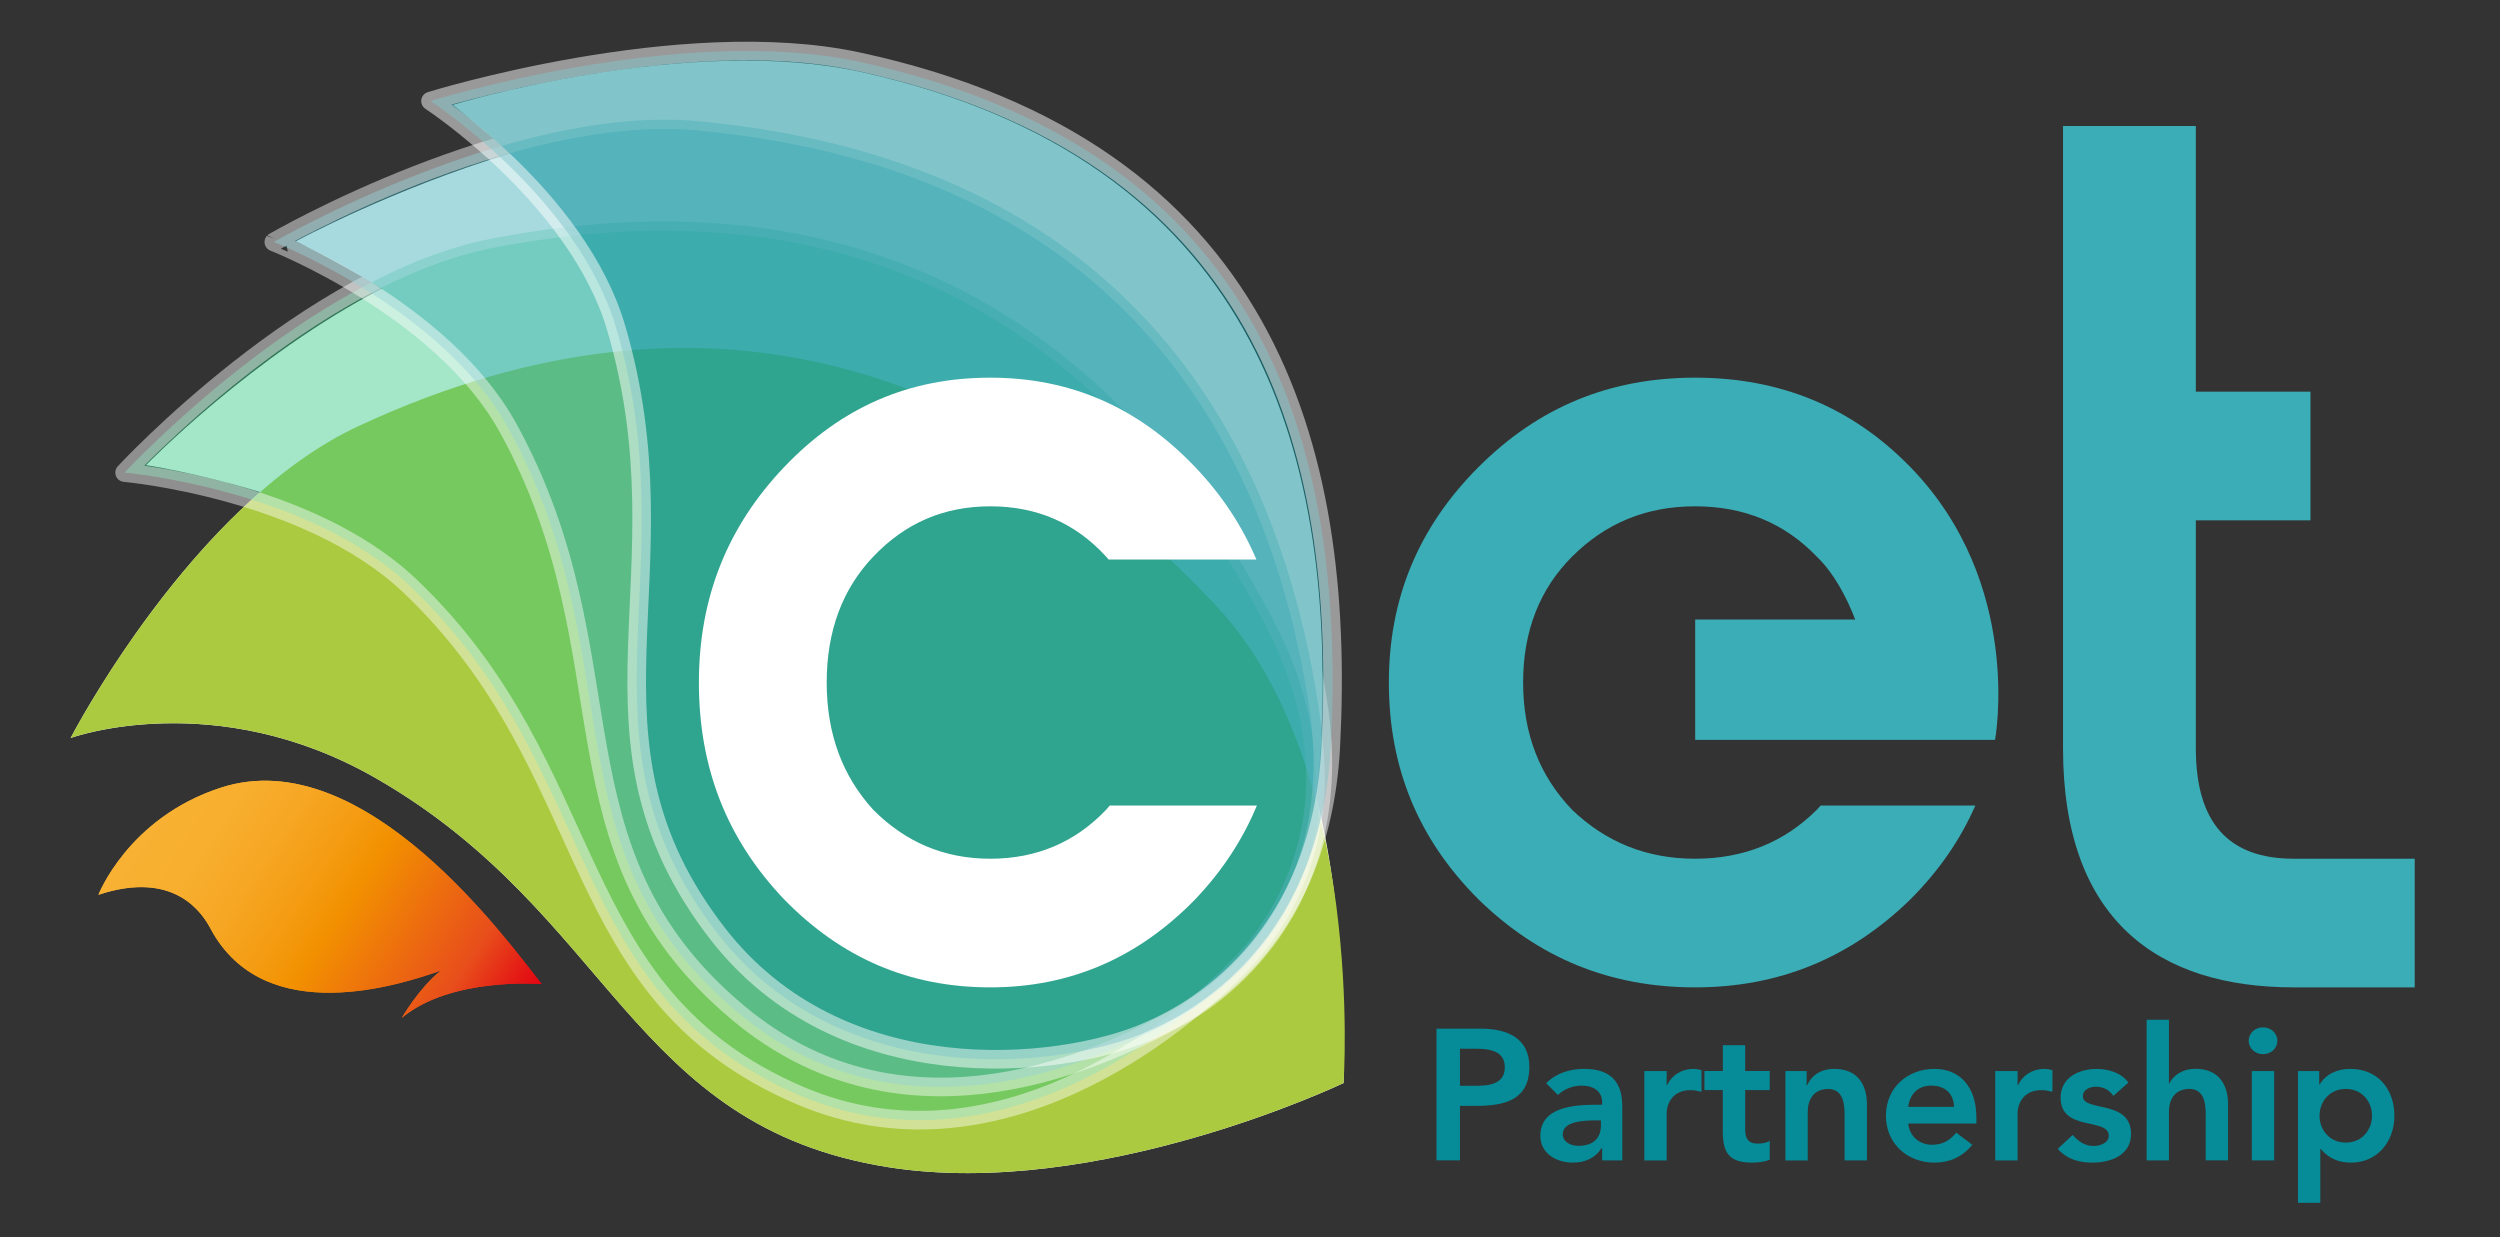 <svg xml:space="preserve" style="enable-background:new 0 0 384 190;" viewBox="0 0 384 190" y="0px" x="0px" xmlns:xlink="http://www.w3.org/1999/xlink" xmlns="http://www.w3.org/2000/svg" id="Capa_1" version="1.1">
<rect x="0" y="0" width="384" height="190" fill="#333333" stroke="none"/>
<style type="text/css">
	.st0{fill:#058C98;}
	.st1{fill:#3AADB6;}
	.st2{fill:#FFFFFF;}
	.st3{fill:url(#SVGID_1_);}
	.st4{fill:#ABCA3F;}
	
		.st5{opacity:0.45;fill:#36C986;stroke:#FFFFFF;stroke-width:2.858;stroke-linecap:round;stroke-linejoin:round;stroke-miterlimit:10;}
	
		.st6{opacity:0.45;fill:#3AADB6;stroke:#FFFFFF;stroke-width:2.858;stroke-linecap:round;stroke-linejoin:round;stroke-miterlimit:10;}
	
		.st7{opacity:0.5;fill:#058C98;stroke:#FFFFFF;stroke-width:2.858;stroke-linecap:round;stroke-linejoin:round;stroke-miterlimit:10;}
	.st8{fill:url(#SVGID_00000146468585773282356940000008585341992470765745_);}
</style>
<g>
	<g>
		<path d="M220.65,158h6.8c3.92,0,7.46,1.37,7.46,5.86c0,5.09-3.8,6-8.09,6h-2.57v8.37h-3.6V158z M226.42,166.78
			c2.06,0,4.72-0.11,4.72-2.86c0-2.49-2.37-2.83-4.32-2.83h-2.57v5.69H226.42z" class="st0"></path>
		<path d="M246.09,176.35H246c-0.97,1.54-2.57,2.23-4.4,2.23c-2.54,0-5-1.4-5-4.12c0-4.46,5.2-4.77,8.63-4.77h0.86
			v-0.37c0-1.69-1.31-2.57-3.14-2.57c-1.43,0-2.74,0.57-3.66,1.43l-1.8-1.8c1.51-1.54,3.66-2.2,5.83-2.2c5.86,0,5.86,4.23,5.86,6.17
			v7.89h-3.09V176.35z M245.89,172.09h-0.71c-1.89,0-5.14,0.14-5.14,2.11c0,1.26,1.29,1.8,2.4,1.8c2.34,0,3.46-1.23,3.46-3.14
			V172.09z" class="st0"></path>
		<path d="M252.57,164.52H256v2.17h0.06c0.74-1.57,2.26-2.51,4.06-2.51c0.43,0,0.83,0.09,1.23,0.2v3.32
			c-0.57-0.14-1.11-0.26-1.66-0.26c-3.23,0-3.69,2.72-3.69,3.46v7.35h-3.43V164.52z" class="st0"></path>
		<path d="M261.8,167.43v-2.92h2.83v-3.97h3.43v3.97h3.77v2.92h-3.77v6c0,1.37,0.4,2.23,1.91,2.23
			c0.6,0,1.43-0.11,1.86-0.43v2.89c-0.71,0.34-1.92,0.46-2.72,0.46c-3.63,0-4.49-1.63-4.49-4.86v-6.29H261.8z" class="st0"></path>
		<path d="M274.24,164.52h3.26v2.2h0.06c0.63-1.37,1.91-2.54,4.2-2.54c3.69,0,5,2.6,5,5.4v8.66h-3.43v-6.94
			c0-1.51-0.11-4.03-2.52-4.03c-2.26,0-3.14,1.66-3.14,3.49v7.49h-3.43V164.52z" class="st0"></path>
		<path d="M293.1,172.58c0.23,2.03,1.77,3.26,3.69,3.26c1.71,0,2.83-0.8,3.69-1.86l2.46,1.86
			c-1.6,1.97-3.63,2.74-5.8,2.74c-4.14,0-7.46-2.89-7.46-7.2c0-4.32,3.32-7.2,7.46-7.2c3.83,0,6.43,2.69,6.43,7.46v0.94H293.1z
			 M300.13,170.01c-0.03-2-1.34-3.26-3.49-3.26c-2.03,0-3.29,1.29-3.54,3.26H300.13z" class="st0"></path>
		<path d="M306.47,164.52h3.43v2.17h0.06c0.74-1.57,2.26-2.51,4.06-2.51c0.43,0,0.83,0.09,1.23,0.2v3.32
			c-0.57-0.14-1.11-0.26-1.66-0.26c-3.23,0-3.69,2.72-3.69,3.46v7.35h-3.43V164.52z" class="st0"></path>
		<path d="M324.62,168.32c-0.66-0.91-1.51-1.4-2.69-1.4c-0.91,0-2,0.43-2,1.46c0,2.46,7.4,0.46,7.4,5.8
			c0,3.26-3.12,4.4-5.92,4.4c-2.12,0-3.94-0.54-5.34-2.11l2.29-2.14c0.89,0.97,1.8,1.69,3.26,1.69c1,0,2.29-0.49,2.29-1.57
			c0-2.83-7.4-0.6-7.4-5.83c0-3.06,2.74-4.43,5.52-4.43c1.83,0,3.77,0.57,4.89,2.09L324.62,168.32z" class="st0"></path>
		<path d="M333.14,166.43h0.06c0.54-1.14,1.92-2.26,4.03-2.26c3.69,0,5,2.6,5,5.4v8.66h-3.43v-6.94
			c0-1.51-0.11-4.03-2.51-4.03c-2.26,0-3.14,1.66-3.14,3.49v7.49h-3.43v-21.61h3.43V166.43z" class="st0"></path>
		<path d="M347.57,157.8c1.26,0,2.23,0.89,2.23,2.06c0,1.17-0.97,2.06-2.23,2.06c-1.26,0-2.17-0.97-2.17-2.06
			C345.4,158.77,346.31,157.8,347.57,157.8z M345.88,164.52h3.43v13.72h-3.43V164.52z" class="st0"></path>
		<path d="M352.97,164.52h3.26v2.06h0.06c1-1.66,2.8-2.4,4.72-2.4c4.23,0,6.77,3.14,6.77,7.2c0,4.06-2.72,7.2-6.63,7.2
			c-2.57,0-3.94-1.2-4.66-2.09h-0.09v8.26h-3.43V164.52z M360.31,167.26c-2.51,0-4.03,1.97-4.03,4.12c0,2.14,1.51,4.12,4.03,4.12
			c2.52,0,4.03-1.97,4.03-4.12C364.35,169.23,362.83,167.26,360.31,167.26z" class="st0"></path>
	</g>
	<path d="M370.9,131.9v19.76h-18.58c-20.83,0-35.44-10.31-35.44-36.73V19.35h20.4v40.81h17.61v19.76h-17.61v35.01
		c0,11.38,4.94,16.97,15.04,16.97H370.9z" class="st1"></path>
	<g>
		<g>
			<g>
				<path d="M202.16,122.34c0.37-3.13,0.53-4.04,0.74-8.14c2.27-45.55-10.51-89.76-70.56-103.13
					c-26.7-5.94-62.81,5.04-62.81,5.04s3.98,3.12,8.82,7.45C60.3,29.02,45.43,37.06,45.43,37.06s6.08,2.88,13.23,7.28
					c-19.73,10.14-36.23,27.1-36.23,27.1s7.85,1.19,17.54,4.15c-17.51,15.31-29.11,37.76-29.11,37.76s22.18-8.05,46.97,6.23
					c36.3,20.91,38.86,53.39,78.62,59.7c32.22,5.11,69.93-12.93,69.93-12.93S207.23,141.93,202.16,122.34z" class="st2"></path>
			</g>
			
				<linearGradient gradientTransform="matrix(0.373 -0.565 0.508 0.335 263.229 466.421)" y2="-532.621" x2="228.425" y1="-639.11" x1="228.425" gradientUnits="userSpaceOnUse" id="SVGID_1_">
				<stop style="stop-color:#F8B133" offset="0"></stop>
				<stop style="stop-color:#F8AF2F" offset="0.146"></stop>
				<stop style="stop-color:#F6A724" offset="0.286"></stop>
				<stop style="stop-color:#F49B11" offset="0.422"></stop>
				<stop style="stop-color:#F29100" offset="0.51"></stop>
				<stop style="stop-color:#E84E1B" offset="0.83"></stop>
				<stop style="stop-color:#E41B15" offset="0.943"></stop>
				<stop style="stop-color:#E20613" offset="1"></stop>
			</linearGradient>
			<path d="M33.88,121c-14.2,4.63-18.76,16.44-18.76,16.44c11.77-3.91,16.03,2.97,17.21,5.18
				c8.34,15.65,29.58,8.49,35.38,6.46c-3.34,2.66-6,7.27-6,7.27c7.61-6.36,21.5-5.19,21.5-5.19C78.32,145.07,56.09,113.75,33.88,121
				z" class="st3"></path>
		</g>
		<g>
			<path d="M186.97,93.25c-32.36-34.74-76.44-53.61-131.89-27.81c-25.65,11.93-44.23,47.91-44.23,47.91
				s22.18-8.05,46.97,6.23c36.3,20.91,38.86,53.39,78.62,59.7c32.22,5.11,69.93-12.93,69.93-12.93S209.82,117.78,186.97,93.25z" class="st4"></path>
			<path d="M195.71,95.51c-21.56-41.61-58.98-70.6-120.09-58.88c-28.27,5.42-56.48,35.96-56.48,35.96
				s28.14,2.51,43.8,17.39c29.98,28.49,23.14,62.56,59.93,78.29c29.82,12.75,58.02-9.86,68.4-20.9
				C194.41,144.04,210.93,124.9,195.71,95.51z" class="st5"></path>
			<path d="M202.42,107.81c-7.16-45.53-33.42-83.44-95.21-89.2c-28.58-2.66-65.15,18.56-65.15,18.56
				S67.99,47.35,78.1,65.83c19.36,35.38,5.28,64.54,35.19,89.67c24.24,20.37,52.86,9.1,68.32,0.39
				C185.86,153.49,207.48,139.95,202.42,107.81z" class="st6"></path>
			<path d="M204.41,114.65c2.37-45.96-9.92-91.64-72.57-105.18c-27.26-5.89-65.71,6.05-65.71,6.05
				s22.61,14.81,28.5,34.8c11.28,38.29-7.81,62.83,15.56,93.04c18.95,24.48,52.51,20.86,65.79,15.2
				C180.17,156.78,202.73,147.1,204.41,114.65z" class="st7"></path>
			
				<linearGradient gradientTransform="matrix(0.373 -0.565 0.508 0.335 263.229 466.421)" y2="-532.621" x2="228.425" y1="-639.11" x1="228.425" gradientUnits="userSpaceOnUse" id="SVGID_00000059277578746218802660000000868419509308508085_">
				<stop style="stop-color:#F8B133" offset="0"></stop>
				<stop style="stop-color:#F8AF2F" offset="0.146"></stop>
				<stop style="stop-color:#F6A724" offset="0.286"></stop>
				<stop style="stop-color:#F49B11" offset="0.422"></stop>
				<stop style="stop-color:#F29100" offset="0.51"></stop>
				<stop style="stop-color:#E84E1B" offset="0.83"></stop>
				<stop style="stop-color:#E41B15" offset="0.943"></stop>
				<stop style="stop-color:#E20613" offset="1"></stop>
			</linearGradient>
			<path d="M33.88,121
				c-14.2,4.63-18.76,16.44-18.76,16.44c11.77-3.91,16.03,2.97,17.21,5.18c8.34,15.65,29.58,8.49,35.38,6.46
				c-3.34,2.66-6,7.27-6,7.27c7.61-6.36,21.5-5.19,21.5-5.19C78.32,145.07,56.09,113.75,33.88,121z" style="fill:url(#SVGID_00000059277578746218802660000000868419509308508085_);"></path>
		</g>
		<path d="M170.46,123.73c-0.19,0.22-0.36,0.44-0.56,0.65c-4.7,4.94-10.63,7.52-17.78,7.52
			c-7.15,0-13.08-2.58-17.99-7.52c-4.7-5.15-7.15-11.6-7.15-19.55c0-7.95,2.45-14.39,7.15-19.33c4.9-5.15,10.83-7.73,17.99-7.73
			c7.15,0,13.08,2.58,17.78,7.73c0.14,0.14,0.25,0.29,0.39,0.44h22.69c-2.17-5.12-5.26-9.85-9.39-14.18
			c-8.79-9.24-19.21-13.75-31.48-13.75c-12.47,0-22.89,4.51-31.68,13.75c-8.79,9.24-13.08,20.19-13.08,33.08
			c0,13.1,4.29,24.06,13.08,33.29c8.79,9.02,19.21,13.53,31.68,13.53c12.26,0,22.69-4.51,31.48-13.53c4.18-4.39,7.3-9.18,9.47-14.4
			H170.46z" class="st2"></path>
	</g>
	<path d="M260.37,113.64h46.07c0,0,4.45-23.96-12.99-41.88c-9.11-9.36-20.19-13.75-33.08-13.75
		c-13.1,0-24.06,4.51-33.29,13.75c-9.23,9.24-13.75,20.19-13.75,33.08c0,13.1,4.51,24.06,13.75,33.29
		c9.24,9.02,20.19,13.53,33.29,13.53c12.89,0,23.84-4.51,33.08-13.53c4.39-4.39,7.68-9.18,9.96-14.4h-23.76
		c-0.2,0.22-0.38,0.44-0.59,0.65c-4.94,4.94-11.17,7.52-18.69,7.52c-7.52,0-13.75-2.58-18.9-7.52c-4.94-5.15-7.52-11.6-7.52-19.55
		c0-7.95,2.58-14.39,7.52-19.33c5.16-5.15,11.38-7.73,18.9-7.73c7.52,0,13.75,2.58,18.69,7.73c2.61,2.5,4.59,6.24,5.9,9.66h-24.58
		V113.64z" class="st1"></path>
</g>
</svg>
